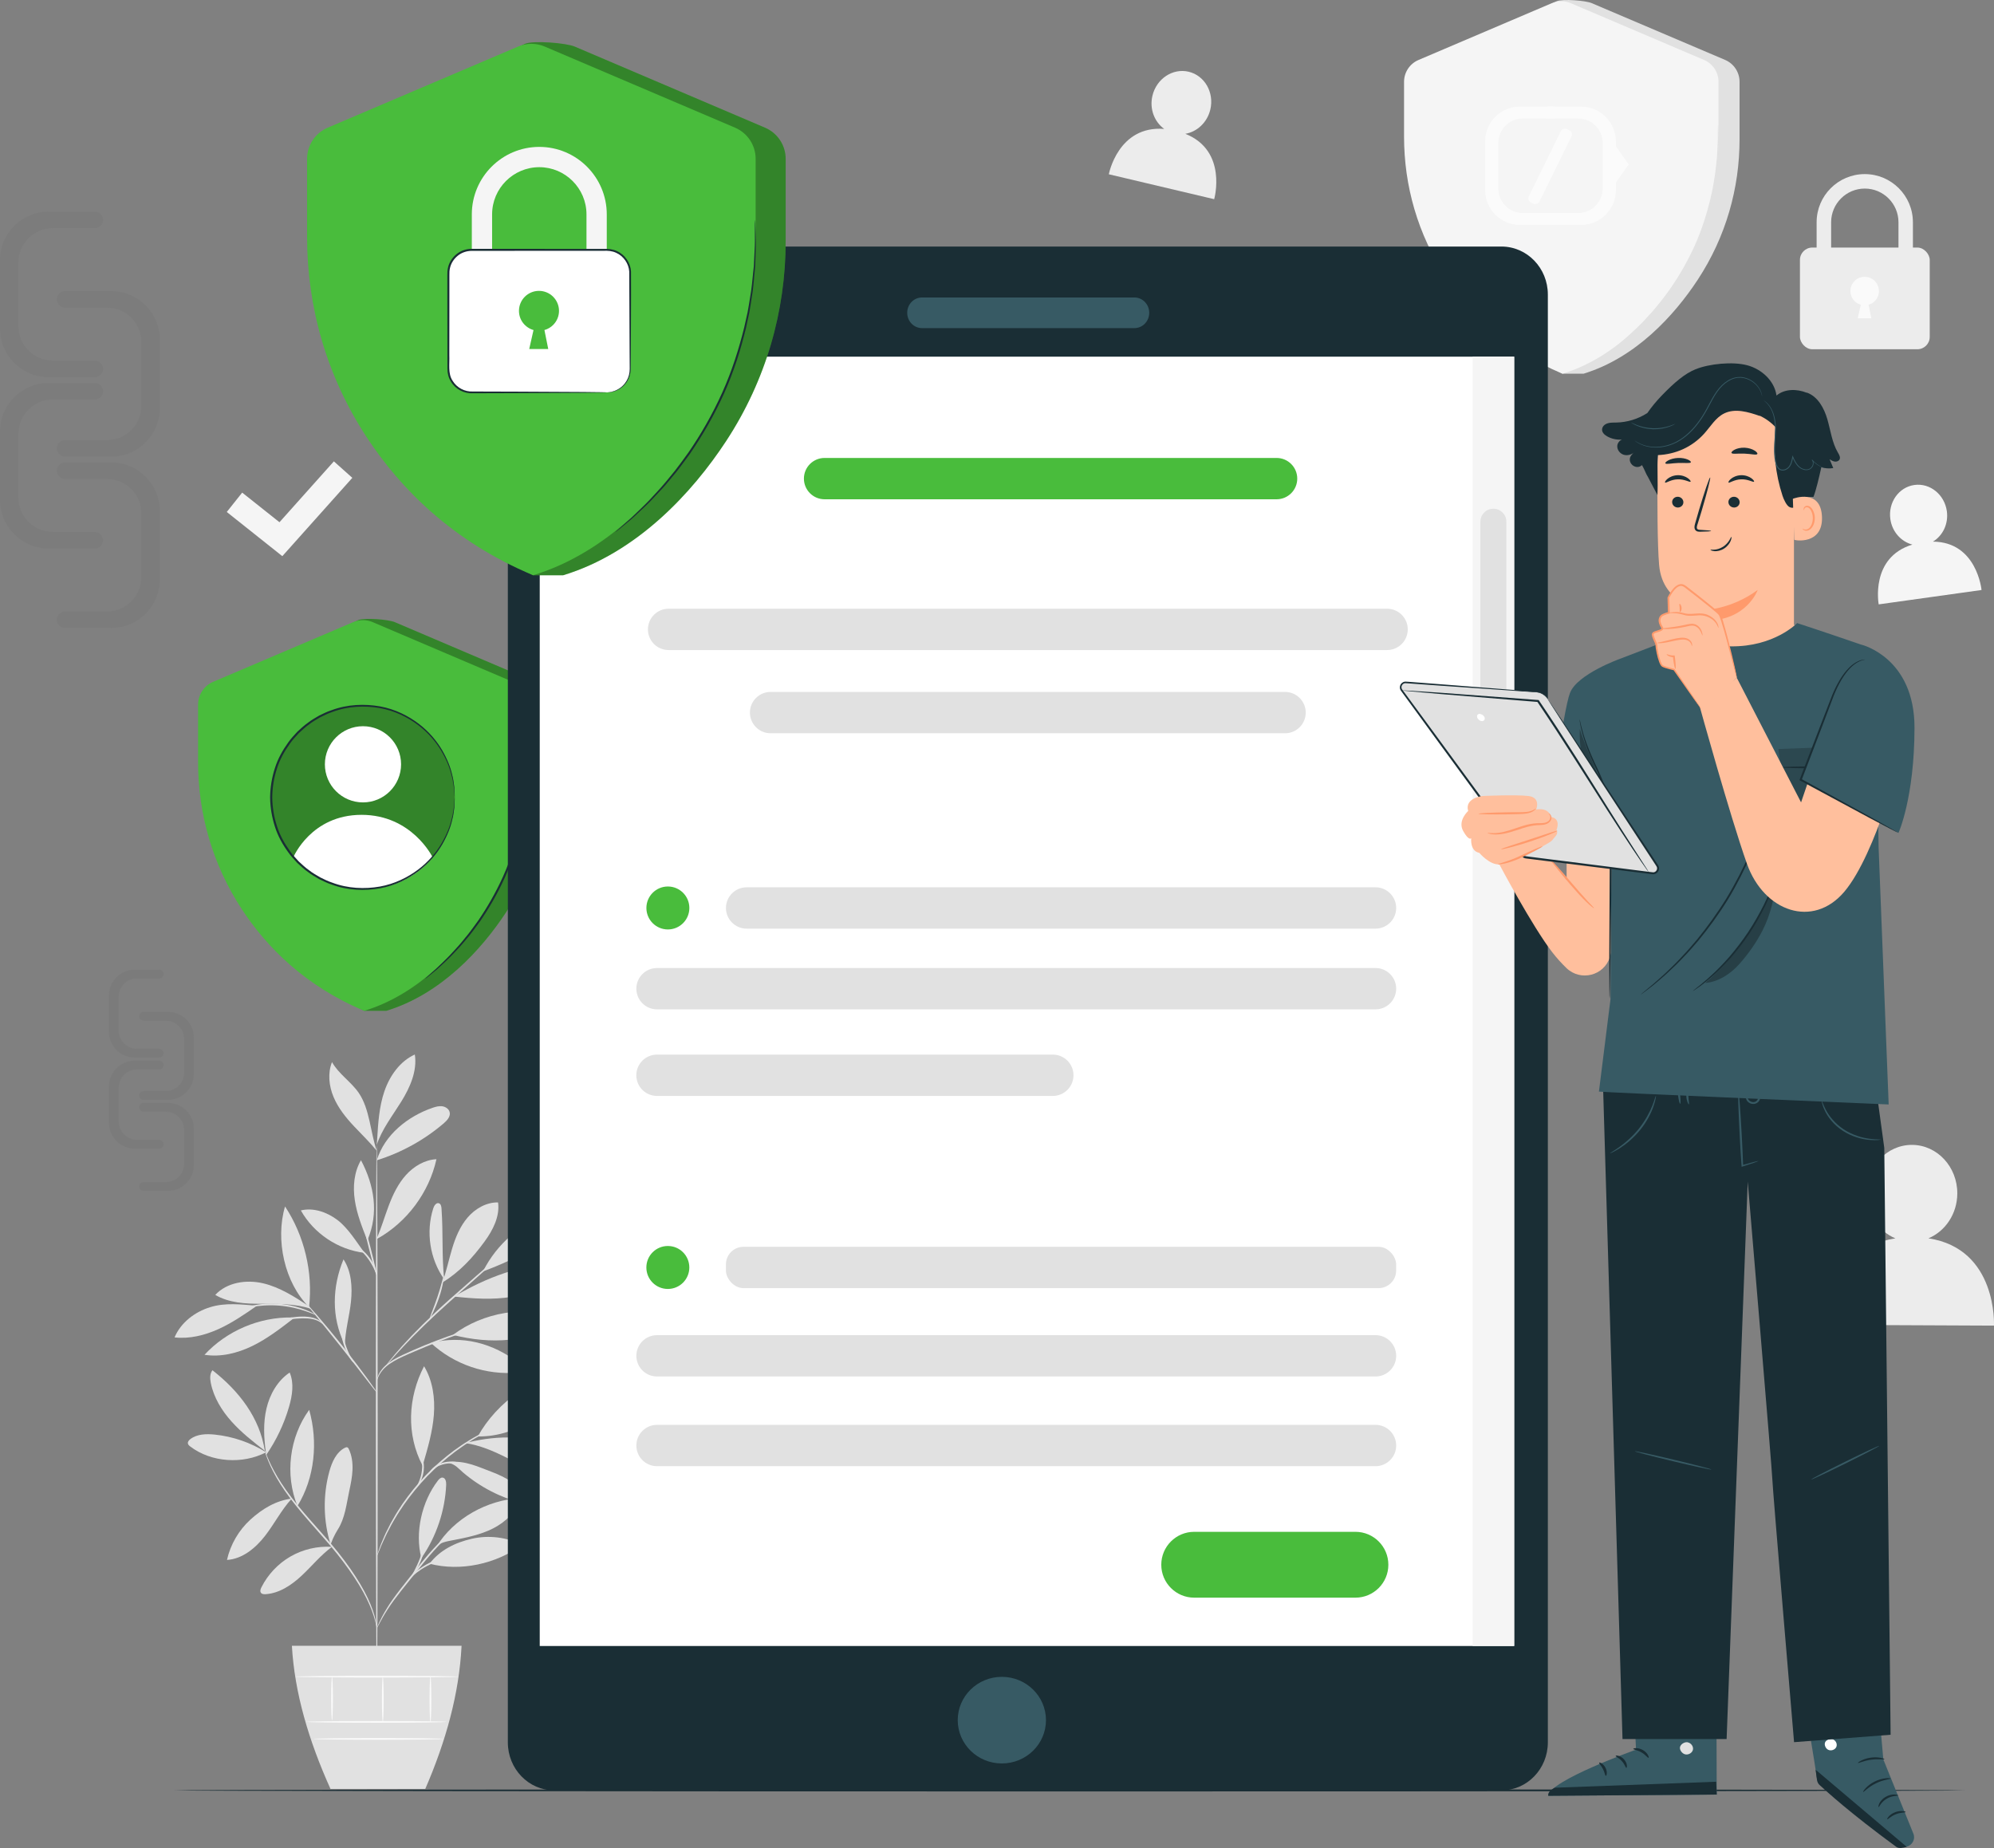<?xml version="1.0" encoding="UTF-8"?>
<svg id="Camada_2" xmlns="http://www.w3.org/2000/svg" viewBox="0 0 585.71 542.83">
  <rect x="0" y="0" width="585.71" height="542.83" fill="#808080" stroke="none"/>
  <defs>
    <style>
      .cls-1 {
        fill: #fafafa;
      }

      .cls-2 {
        opacity: .3;
      }

      .cls-3 {
        fill: #fff;
      }

      .cls-4 {
        fill: #606060;
        opacity: .8;
      }

      .cls-5 {
        fill: #375a64;
      }

      .cls-6 {
        opacity: .18;
      }

      .cls-7 {
        fill: #ffbf9d;
      }

      .cls-8 {
        fill: #1a2e35;
      }

      .cls-9 {
        opacity: .15;
      }

      .cls-10 {
        fill: #49bc3c;
      }

      .cls-11 {
        opacity: .2;
      }

      .cls-12 {
        fill: #ececec;
      }

      .cls-13 {
        fill: #ff9a6c;
      }

      .cls-14 {
        fill: #f5f5f5;
      }

      .cls-15 {
        opacity: .64;
      }

      .cls-16 {
        fill: #e1e1e1;
      }
    </style>
  </defs>
  <g id="Camada_1-2" data-name="Camada_1">
    <g class="cls-9">
      <path class="cls-4" d="M27.82,105.92h-12.33c-5.57,0-10.09-4.52-10.09-10.09v-18.72c0-5.57,4.52-10.09,10.09-10.09h12.33c1.34,0,2.43-1.09,2.43-2.43s-1.09-2.43-2.43-2.43h-13.51c-7.91,0-14.32,6.41-14.32,14.32v19.99c0,7.91,6.41,14.32,14.32,14.32h13.51c1.34,0,2.43-1.09,2.43-2.43s-1.09-2.43-2.43-2.43Z"/>
      <path class="cls-4" d="M19.12,90.38h12.33c5.57,0,10.09,4.52,10.09,10.09v18.72c0,5.57-4.52,10.09-10.09,10.09h-12.33c-1.34,0-2.43,1.09-2.43,2.43s1.09,2.43,2.43,2.43h13.51c7.91,0,14.32-6.41,14.32-14.32v-19.99c0-7.91-6.41-14.32-14.32-14.32h-13.51c-1.34,0-2.43,1.09-2.43,2.43s1.09,2.43,2.43,2.43Z"/>
      <path class="cls-4" d="M27.82,156.25h-12.33c-5.57,0-10.09-4.52-10.09-10.09v-18.72c0-5.57,4.52-10.09,10.09-10.09h12.33c1.34,0,2.43-1.09,2.43-2.43s-1.09-2.43-2.43-2.43h-13.51c-7.91,0-14.32,6.41-14.32,14.32v19.99c0,7.91,6.41,14.32,14.32,14.32h13.51c1.34,0,2.43-1.09,2.43-2.43s-1.09-2.43-2.43-2.43Z"/>
      <path class="cls-4" d="M19.12,140.71h12.33c5.57,0,10.09,4.52,10.09,10.09v18.72c0,5.57-4.52,10.09-10.09,10.09h-12.33c-1.34,0-2.43,1.09-2.43,2.43s1.09,2.43,2.43,2.43h13.51c7.91,0,14.32-6.41,14.32-14.32v-19.99c0-7.91-6.41-14.32-14.32-14.32h-13.51c-1.34,0-2.43,1.09-2.43,2.43s1.09,2.43,2.43,2.43Z"/>
    </g>
    <g class="cls-6">
      <path class="cls-4" d="M46.78,308.07h-6.55c-2.96,0-5.36-2.4-5.36-5.36v-9.95c0-2.96,2.4-5.36,5.36-5.36h6.55c.71,0,1.29-.58,1.29-1.29s-.58-1.29-1.29-1.29h-7.18c-4.2,0-7.61,3.41-7.61,7.61v10.62c0,4.2,3.41,7.61,7.61,7.61h7.18c.71,0,1.29-.58,1.29-1.29s-.58-1.29-1.29-1.29Z"/>
      <path class="cls-4" d="M42.16,299.82h6.55c2.96,0,5.36,2.4,5.36,5.36v9.95c0,2.96-2.4,5.36-5.36,5.36h-6.55c-.71,0-1.29.58-1.29,1.29s.58,1.29,1.29,1.29h7.18c4.2,0,7.61-3.41,7.61-7.61v-10.62c0-4.2-3.41-7.61-7.61-7.61h-7.18c-.71,0-1.29.58-1.29,1.29s.58,1.29,1.29,1.29Z"/>
      <path class="cls-4" d="M46.78,334.81h-6.55c-2.96,0-5.36-2.4-5.36-5.36v-9.95c0-2.96,2.4-5.36,5.36-5.36h6.55c.71,0,1.29-.58,1.29-1.29s-.58-1.29-1.29-1.29h-7.18c-4.2,0-7.61,3.41-7.61,7.61v10.62c0,4.2,3.41,7.61,7.61,7.61h7.18c.71,0,1.29-.58,1.29-1.29s-.58-1.29-1.29-1.29Z"/>
      <path class="cls-4" d="M42.16,326.56h6.55c2.96,0,5.36,2.4,5.36,5.36v9.95c0,2.96-2.4,5.36-5.36,5.36h-6.55c-.71,0-1.29.58-1.29,1.29s.58,1.29,1.29,1.29h7.18c4.2,0,7.61-3.41,7.61-7.61v-10.62c0-4.2-3.41-7.61-7.61-7.61h-7.18c-.71,0-1.29.58-1.29,1.29s.58,1.29,1.29,1.29Z"/>
    </g>
    <g>
      <path class="cls-16" d="M457.26.35l-34.42,17.26c-2.57,1.1-4.24,3.62-4.24,6.42v16.1c0,14.38,4.01,28.64,12.27,41.22,6.2,9.45,14.42,21.52,28.1,28.42h6.18c15.23-4.64,26.6-17.03,33.55-27.62,8.26-12.58,12.27-26.84,12.27-41.22v-16.91c0-2.8-1.67-5.32-4.24-6.42L467.52.91c-1.75-.74-8.51-1.3-10.26-.56Z"/>
      <path class="cls-14" d="M455.87.91l-39.21,16.71c-2.57,1.1-4.24,3.62-4.24,6.42v16.1c0,14.38,4.01,28.64,12.27,41.22,6.95,10.59,17.71,21.49,34.28,28.42,15.23-4.64,26.6-17.03,33.55-27.62,8.26-12.58,12.27-26.84,12.27-41.22v-16.91c0-2.8-1.67-5.32-4.24-6.42L461.35.91c-1.75-.74-3.72-.74-5.47,0Z"/>
      <path class="cls-16" d="M504.67,36.58s.05.25.07.74c.02.55.06,1.26.09,2.13.04.93.09,2.06.03,3.38-.07,1.32-.01,2.82-.2,4.47-.16,1.65-.27,3.47-.61,5.39-.16.96-.28,1.97-.48,2.99-.22,1.02-.44,2.06-.67,3.14-1.03,4.27-2.45,8.91-4.52,13.54-2.08,4.63-4.54,8.81-7.03,12.42-1.31,1.77-2.51,3.47-3.8,4.94-.63.74-1.21,1.49-1.83,2.15-.62.66-1.22,1.29-1.79,1.89-1.11,1.23-2.25,2.22-3.21,3.12-.95.92-1.82,1.64-2.55,2.22-.68.55-1.23.99-1.66,1.34-.38.3-.59.45-.61.43-.01-.02.17-.2.53-.53.41-.37.94-.84,1.58-1.42.7-.6,1.55-1.35,2.47-2.29.93-.93,2.04-1.93,3.13-3.17.56-.61,1.14-1.25,1.75-1.91.61-.66,1.17-1.42,1.79-2.16,1.27-1.47,2.45-3.18,3.73-4.94,2.45-3.61,4.87-7.76,6.94-12.35,2.06-4.59,3.48-9.19,4.53-13.42.24-1.06.47-2.1.69-3.11.21-1.01.34-2.01.5-2.96.36-1.91.49-3.71.68-5.35.22-1.64.19-3.14.29-4.45.1-1.31.08-2.44.08-3.37,0-.87.02-1.58.02-2.13.01-.49.03-.74.05-.75Z"/>
    </g>
    <g>
      <path class="cls-12" d="M561.91,88.44h-4.26v-23.16c0-5.45-4.44-9.89-9.89-9.89s-9.89,4.44-9.89,9.89v23.16h-4.26v-23.16c0-7.8,6.34-14.14,14.14-14.14s14.14,6.34,14.14,14.14v23.16Z"/>
      <rect class="cls-12" x="528.71" y="72.72" width="38.12" height="29.87" rx="3.62" ry="3.62"/>
      <path class="cls-1" d="M550.7,88.43c.75-.75,1.21-1.78,1.21-2.93,0-2.32-1.88-4.19-4.19-4.19s-4.19,1.88-4.19,4.19c0,1.92,1.29,3.51,3.05,4.01l-.9,3.98h3.99l-.8-3.98c.71-.2,1.34-.58,1.84-1.09"/>
    </g>
    <g>
      <g>
        <path class="cls-16" d="M78.17,426.6c-4.55-2.86-9.76-4.65-15.1-5.2-2.47-.25-5.16-.18-7.14,1.31-.42.32-.83.79-.74,1.3.07.38.39.66.7.89,6.14,4.69,15.44,5.28,22.28,1.69"/>
        <path class="cls-16" d="M77.79,426.17c-3.42-2.67-6.86-5.35-9.75-8.58-2.9-3.23-5.25-7.06-6.11-11.31-.26-1.29-.34-2.76.48-3.78,7.77,6.07,13.88,13.92,15.38,23.67"/>
        <path class="cls-16" d="M78.09,426.54c-.59-4.25-.8-8.62.18-12.8.98-4.18,3.25-8.18,6.82-10.57,1.34,3.14.77,6.76-.18,10.04-1.46,5.07-3.76,9.9-6.76,14.24"/>
        <path class="cls-16" d="M85.71,440.2c-4.63.56-8.65,3-12.11,6.13-3.45,3.13-5.91,7.34-6.93,11.89,4.54-.28,8.39-3.48,11.18-7.07,2.79-3.59,4.73-7.52,7.79-10.88"/>
        <path class="cls-16" d="M87.37,442.38c-3.73-9.18-2.38-20.24,3.45-28.25,2.64,9.37,1.67,19.96-3.45,28.25"/>
        <path class="cls-16" d="M97.44,454.37c-4.2-.26-8.47.74-12.11,2.84-3.65,2.1-6.65,5.29-8.54,9.05-.26.51-.48,1.16-.14,1.62.3.4.87.43,1.37.4,4.07-.26,7.68-2.71,10.65-5.5,2.98-2.79,5.57-6.01,8.86-8.42"/>
        <path class="cls-16" d="M97.12,453.72c-2.17-6.93-2.3-14.48-.38-21.48.76-2.77,2.03-5.68,4.58-6.97.22-.11.47-.21.7-.12.22.08.34.3.44.51.91,1.9,1.17,4.06,1.08,6.16-.09,2.1-.53,4.18-.97,6.24-.81,3.81-1.23,7.91-3.33,11.2-.5.78-.93,1.62-1.33,2.46-.4.84-.4,1.13-.76,1.79"/>
        <path class="cls-16" d="M123.77,457.69c-1.97-7.51.12-16.62,4.85-22.77.35-.45.81-.94,1.38-.89.87.08,1.1,1.24,1.06,2.12-.34,7.68-2.9,15.24-7.29,21.54"/>
        <path class="cls-16" d="M126.17,459.33c9.13,2.37,19.59.07,27.18-5.53-4.5-2.28-9.8-2.93-14.72-1.81-4.92,1.12-9.41,3.33-12.47,7.34"/>
        <path class="cls-16" d="M128.2,454.33c5.11-8.33,14.91-13.77,24.67-14.27-1.12,3.97-4.39,7.06-8.07,8.92-3.68,1.86-7.79,2.68-11.84,3.46-1.58.31-3.74.64-4.76,1.88"/>
        <path class="cls-16" d="M124.28,430.06c1.38-4.74,2.78-9.52,3.16-14.45.38-4.92-.32-10.07-2.88-14.29-4.77,9.24-5.26,20.03-.42,29.24"/>
        <path class="cls-16" d="M140.35,421.94c5.58-10.15,16.97-18.25,28.5-19.39-4.45,11.07-16.57,19.63-28.5,19.39"/>
        <path class="cls-16" d="M136.84,423.92c8.33,1.27,15.42,6.59,23.2,9.81,1.66.69,3.46,1.24,5.24,1,1.79-.23,3.55-1.43,3.95-3.19.33-1.46-.33-3.01-1.38-4.08-1.05-1.07-2.43-1.74-3.81-2.31-8.47-3.53-17.56-3.62-26.49-1.48"/>
        <path class="cls-16" d="M132.02,429.76c1.88.54,2.53,1.52,4.02,2.79,5.06,4.31,11.14,7.43,17.59,9.04.67.17,1.55.23,1.89-.37.29-.53-.08-1.17-.45-1.65-2.7-3.38-6.56-5.7-10.62-7.21-4.06-1.51-7.58-3.33-12.42-2.94"/>
        <path class="cls-16" d="M126.58,394.49c6.77,6.32,16.31,9.56,25.53,8.68.42-.04.88-.11,1.16-.42.64-.7-.13-1.78-.88-2.36-7.51-5.85-16.6-8.28-25.81-5.91"/>
        <path class="cls-16" d="M133.03,392.13c8.95-6.71,21.22-8.73,31.85-5.26-4.01,3.95-9.58,6.08-15.18,6.66-5.6.58-11.21-.04-16.67-1.41"/>
        <path class="cls-16" d="M130.47,375.93c-.74-7.49-.26-13.4-.78-20.93-.04-.6-.17-1.32-.73-1.54-.78-.3-1.44.66-1.69,1.46-2.23,6.94-1.01,14.89,3.19,20.85"/>
        <path class="cls-16" d="M129.93,376.75c5.08-3.14,8.89-7.24,12.41-12.06,2.45-3.35,4.52-7.37,3.96-11.49-3.44-.07-6.71,1.83-8.95,4.44-2.24,2.62-3.57,5.88-4.56,9.18-.99,3.3-1.69,6.68-2.85,9.92"/>
        <path class="cls-16" d="M142.12,373.37c11.14-4.12,21.54-10.25,30.54-18.01-3.65-1.47-7.82-.59-11.47.88-8.33,3.36-15.14,9.04-19.23,17.04"/>
        <path class="cls-16" d="M133.36,380.85c5.64.62,11.36,1.02,16.96.08,5.5-.92,10.69-3.1,15.83-5.26.43-.18.89-.39,1.08-.82.2-.46-.01-1.02-.39-1.35-.37-.34-.87-.5-1.35-.63-5.58-1.56-11.61-.83-17.11,1.02-5.5,1.85-10,4.05-15.02,6.96"/>
        <path class="cls-16" d="M101.17,394.75c-3.85-7.76-3.6-16.82-.27-24.82,2.34,3.56,2.62,8.1,2.2,12.34-.43,4.24-1.72,8.61-1.8,12.87"/>
        <path class="cls-16" d="M85.8,387c-9.6-.18-19.21,3.91-25.73,10.96,4.79.75,9.73-.48,14.09-2.61,4.36-2.13,8.23-5.12,12.07-8.08"/>
        <path class="cls-16" d="M75.47,383.55c-4.7-.38-9.22-.96-13.73.42-4.52,1.38-8.63,4.53-10.47,8.88,4.39.5,8.85-.61,12.88-2.43,4.03-1.82,7.69-4.35,11.33-6.87"/>
        <path class="cls-16" d="M90.77,383.7c-4.23-2.77-8.57-5.59-13.49-6.74-4.92-1.15-10.62-.3-14.05,3.41,3.98,2.34,8.82,2.61,13.43,2.61,4.62,0,10.28-.06,14.63,1.48"/>
        <path class="cls-16" d="M90.79,383.93c-7.23-7.09-9.96-19.84-7.06-29.54,5.68,8.63,8.22,19.27,7.06,29.54"/>
        <path class="cls-16" d="M110.66,363.83c1.36-3.17,2.32-6.49,3.54-9.72,1.22-3.22,2.74-6.4,5.05-8.96,2.31-2.56,5.5-4.47,8.95-4.64-2.16,9.76-8.64,18.48-17.37,23.36"/>
        <path class="cls-16" d="M107.06,368.01c-2.25-3.1-4.86-7.32-7.92-9.63-3.06-2.32-7.04-3.72-10.77-2.83,3.8,6.78,10.97,11.57,18.69,12.46"/>
        <path class="cls-16" d="M107.78,364.08c-1.48-3.76-2.97-7.55-3.56-11.54-.6-3.99-.23-8.25,1.81-11.74,3.97,7.5,5.24,15.54,1.96,23.36"/>
        <path class="cls-16" d="M110.69,340.81c2.25-7.43,9.05-12.9,16.4-15.41.93-.32,1.91-.58,2.88-.43.97.15,1.92.81,2.12,1.77.27,1.26-.78,2.4-1.76,3.24-5.72,4.89-12.45,8.6-19.63,10.84"/>
        <path class="cls-16" d="M110.78,334.73c.29-4.79.58-9.65,2.14-14.19,1.56-4.54,4.56-8.8,8.93-10.79.74,4.84-1.39,9.65-3.97,13.82-2.58,4.16-5.68,8.1-7.23,12.74"/>
        <path class="cls-16" d="M110.66,338.03c-1.86-5.42-2.05-12.3-5.29-17.01-2.27-3.3-5.9-5.55-7.85-9.04-1.3,3.26-.9,7.02.46,10.26,1.36,3.24,3.6,6.03,6,8.59,2.4,2.56,4.46,4.49,6.69,7.2"/>
        <path class="cls-16" d="M110.69,497.53c-.14,0-.27-36.13-.28-80.69-.01-44.57.1-80.7.24-80.7s.27,36.12.28,80.7c.01,44.56-.1,80.69-.24,80.69Z"/>
        <path class="cls-16" d="M142.27,389.3s-.47.21-1.36.51c-.98.33-2.23.75-3.74,1.26-3.15,1.07-7.48,2.63-12.18,4.55-4.65,2-9.04,3.62-11.54,5.78-1.25,1.07-1.97,2.23-2.32,3.07-.36.85-.42,1.37-.47,1.36-.02,0-.01-.13.02-.38.04-.24.1-.61.27-1.05.3-.89,1-2.13,2.26-3.27,1.26-1.15,3-2.17,5.01-3.11,2-.93,4.22-1.91,6.58-2.88,4.71-1.93,9.08-3.44,12.27-4.42,1.59-.5,2.89-.86,3.79-1.1.9-.24,1.41-.35,1.42-.32Z"/>
        <path class="cls-16" d="M152.62,363.88s-.12.15-.38.41c-.31.29-.69.65-1.16,1.09-1.08.98-2.54,2.31-4.33,3.93-3.74,3.33-8.81,7.84-14.41,12.83-5.62,5.01-10.48,9.79-13.85,13.39-1.69,1.8-3.01,3.29-3.92,4.33-.42.48-.77.88-1.05,1.2-.24.27-.38.41-.39.4-.01-.01.09-.17.31-.46.22-.29.54-.72.97-1.26.86-1.08,2.15-2.61,3.8-4.45,3.31-3.67,8.14-8.51,13.77-13.53,5.64-4.99,10.78-9.48,14.51-12.71,1.83-1.57,3.33-2.86,4.44-3.81.49-.41.9-.75,1.22-1.02.28-.23.44-.34.45-.33Z"/>
        <path class="cls-16" d="M126.27,387.22c-.15-.07,1.03-2.78,2.2-6.21,1.18-3.43,1.74-6.32,1.89-6.3.14.01-.2,2.99-1.39,6.47-.59,1.73-1.24,3.26-1.75,4.34-.51,1.08-.88,1.73-.94,1.7Z"/>
        <path class="cls-16" d="M110.73,409.09s-.34-.34-.87-1.01c-.59-.75-1.33-1.71-2.22-2.85-1.86-2.41-4.44-5.74-7.33-9.38-2.89-3.64-5.55-6.91-7.47-9.27-.91-1.12-1.67-2.06-2.27-2.81-.53-.67-.81-1.05-.78-1.07.03-.02.36.31.94.94.58.63,1.4,1.55,2.4,2.7,2,2.3,4.7,5.54,7.6,9.18,2.89,3.65,5.43,7.01,7.22,9.48.9,1.23,1.61,2.24,2.09,2.95.48.71.73,1.11.7,1.13Z"/>
        <path class="cls-16" d="M103.8,400.2c-.09.09-1.93-2.1-2.9-5.43-.71-2.35-.75-4.49-.66-5.47l.23.02c-.1.42-.18.64-.22.63-.04,0-.04-.24,0-.67l.23.02c.08.97.23,3.05.93,5.33.93,3.23,2.54,5.49,2.4,5.58Z"/>
        <path class="cls-16" d="M94.87,388.96c-.07.07-.66-.68-2.02-1.18-1.35-.52-3.39-.64-5.62-.45-2.24.16-4.23.56-5.66.91-1.43.35-2.3.63-2.33.56-.02-.06.81-.46,2.23-.91,1.42-.45,3.44-.91,5.72-1.08,2.26-.2,4.4-.02,5.8.63,1.42.63,1.93,1.51,1.89,1.52Z"/>
        <path class="cls-16" d="M92.75,386.23c-.04.08-1.18-.47-3.1-1.13-1.92-.66-4.65-1.35-7.74-1.59-3.09-.23-5.9.04-7.89.4-2,.36-3.21.73-3.24.65-.01-.03.28-.16.82-.35.54-.2,1.34-.43,2.34-.66,2-.46,4.86-.79,8.01-.56,3.14.24,5.92,1.01,7.83,1.77.96.38,1.71.73,2.22,1.01.51.27.78.44.76.47Z"/>
        <path class="cls-16" d="M110.66,374.71c-.14.04-1.15-3.48-2.26-7.86-1.11-4.38-1.9-7.95-1.76-7.99.14-.04,1.15,3.48,2.26,7.86,1.11,4.38,1.9,7.95,1.76,7.99Z"/>
        <path class="cls-16" d="M110.8,374.71c-.16.05-.81-2.3-2.51-4.71-1.66-2.46-3.77-3.69-3.69-3.81.03-.05.61.16,1.42.73.82.57,1.82,1.53,2.69,2.77,1.77,2.5,2.21,5,2.08,5.01Z"/>
        <path class="cls-16" d="M110.69,478.27c-.06,0-.16-.87-.57-2.4-.4-1.53-1.16-3.71-2.41-6.26-2.5-5.1-7.04-11.57-12.81-18.05-2.86-3.27-5.63-6.35-7.99-9.3-2.36-2.95-4.3-5.76-5.71-8.24-1.42-2.48-2.34-4.61-2.88-6.11-.27-.75-.46-1.34-.57-1.75-.11-.4-.17-.62-.15-.62.05-.01.31.83.9,2.3.59,1.47,1.56,3.56,3.01,6,1.45,2.44,3.4,5.21,5.77,8.12,2.36,2.92,5.14,5.99,8.01,9.26,5.79,6.5,10.32,13.05,12.75,18.23,1.22,2.59,1.93,4.81,2.28,6.37.17.78.28,1.39.32,1.81.05.42.07.64.05.64Z"/>
        <path class="cls-16" d="M139.23,446.04s-.53.31-1.5.84c-.96.54-2.32,1.37-3.88,2.56-1.56,1.19-3.3,2.76-5.09,4.65-1.79,1.89-3.63,4.08-5.51,6.43-3.76,4.72-7.27,8.89-9.38,12.22-1.07,1.65-1.85,3.04-2.35,4.02-.51.97-.79,1.52-.82,1.51-.02,0,.03-.15.14-.42.11-.27.26-.67.5-1.17.46-1.01,1.19-2.44,2.22-4.13,2.04-3.41,5.53-7.64,9.28-12.35,1.88-2.35,3.75-4.55,5.57-6.44,1.82-1.88,3.61-3.44,5.22-4.61,1.61-1.17,3.01-1.96,4.01-2.45.5-.25.9-.4,1.17-.52.27-.11.42-.16.42-.14Z"/>
        <path class="cls-16" d="M139.78,456.49c0,.08-1.21.22-3.16.46-1.95.25-4.66.58-7.5,1.48-2.83.92-5.18,2.32-6.71,3.52-1.55,1.2-2.28,2.18-2.35,2.13-.03-.02.13-.29.47-.73.34-.44.89-1.03,1.65-1.69,1.51-1.3,3.88-2.79,6.78-3.73,2.91-.92,5.66-1.19,7.62-1.35,1.97-.14,3.19-.16,3.2-.09Z"/>
        <path class="cls-16" d="M120.99,462.93c-.16-.09,1.26-2.27,2.36-5.2,1.04-2.95,1.28-5.54,1.47-5.51.07,0,.06.66-.05,1.7-.12,1.04-.37,2.48-.92,3.99-.55,1.52-1.28,2.78-1.83,3.66-.56.88-.96,1.39-1.02,1.35Z"/>
        <path class="cls-16" d="M148.47,417.97s-.17.11-.51.27c-.39.18-.88.4-1.49.68-.65.28-1.44.63-2.33,1.1-.89.46-1.93.94-3.02,1.59-.55.31-1.13.64-1.72.98-.6.34-1.19.75-1.82,1.15-1.27.77-2.54,1.72-3.9,2.69-2.66,2.02-5.46,4.41-8.15,7.17-2.67,2.79-4.96,5.66-6.89,8.39-.92,1.39-1.83,2.7-2.56,3.99-.37.64-.76,1.25-1.08,1.86-.32.61-.63,1.2-.92,1.76-.61,1.11-1.05,2.16-1.48,3.07-.44.91-.77,1.71-1.02,2.37-.25.61-.46,1.11-.62,1.51-.15.34-.23.52-.25.51-.02,0,.04-.19.15-.55.14-.41.32-.92.53-1.55.23-.67.53-1.49.94-2.41.41-.92.82-2,1.42-3.12.29-.57.59-1.16.9-1.78.32-.62.7-1.23,1.06-1.88.72-1.32,1.61-2.64,2.53-4.05,1.92-2.76,4.22-5.67,6.91-8.48,2.71-2.78,5.54-5.18,8.24-7.19,1.38-.97,2.67-1.91,3.96-2.67.64-.39,1.24-.79,1.85-1.13.61-.33,1.19-.65,1.75-.96,1.1-.63,2.16-1.09,3.07-1.53.91-.45,1.71-.77,2.38-1.03.62-.24,1.12-.43,1.53-.59.35-.13.54-.19.54-.17Z"/>
        <path class="cls-16" d="M125.89,433.1s.21-.88,1.24-1.85c1.01-.96,2.86-1.85,5-1.92,2.14-.06,4,.54,5.26,1.03,1.27.5,2.02.91,1.99.97-.03.07-.82-.21-2.11-.62-1.28-.39-3.1-.91-5.13-.86-2.02.06-3.77.84-4.78,1.68-1.03.83-1.4,1.62-1.48,1.57Z"/>
        <path class="cls-16" d="M122.51,436.58c-.14-.08,1.13-1.95,1.42-4.62.33-2.67-.48-4.78-.32-4.82.06-.02.34.47.59,1.35.25.87.41,2.15.25,3.54-.16,1.39-.62,2.59-1.06,3.39-.44.8-.83,1.21-.88,1.17Z"/>
      </g>
      <path class="cls-16" d="M85.74,483.44c.78,13.81,4.94,27.85,11.34,42.05h27.83c6.1-14.06,9.98-28.08,10.67-42.05h-49.84Z"/>
      <path class="cls-1" d="M131.07,505.79c0,.14-9.16.26-20.46.26s-20.47-.12-20.47-.26,9.16-.26,20.47-.26,20.46.12,20.46.26Z"/>
      <path class="cls-1" d="M130.44,510.79c0,.14-8.59.26-19.18.26s-19.19-.12-19.19-.26,8.59-.26,19.19-.26,19.18.12,19.18.26Z"/>
      <path class="cls-1" d="M97.53,492.51c.14,0,.26,2.87.26,6.41s-.12,6.41-.26,6.41-.26-2.87-.26-6.41.12-6.41.26-6.41Z"/>
      <path class="cls-1" d="M112.44,492.51c.14,0,.26,2.97.26,6.64s-.12,6.64-.26,6.64-.26-2.97-.26-6.64.12-6.64.26-6.64Z"/>
      <path class="cls-1" d="M126.44,492.4c.14,0,.26,3.03.26,6.77s-.12,6.77-.26,6.77-.26-3.03-.26-6.77.12-6.77.26-6.77Z"/>
      <path class="cls-1" d="M134.69,492.51c0,.14-10.75.26-24,.26s-24-.12-24-.26,10.75-.26,24-.26,24,.12,24,.26Z"/>
    </g>
    <path class="cls-12" d="M566.45,363.75c4.94-2.07,8.45-7.16,8.48-13.16.03-7.86-5.92-14.26-13.29-14.29-7.37-.03-13.37,6.31-13.4,14.17-.02,6.06,3.51,11.21,8.5,13.29-20.53,3.09-19.6,25.41-19.6,25.41l48.56.22s1.11-22.56-19.25-25.64Z"/>
    <path class="cls-12" d="M348.16,39.31c3.46-.59,6.45-3.32,7.36-7.15,1.18-5.01-1.67-9.97-6.36-11.09-4.7-1.11-9.46,2.05-10.65,7.06-.91,3.86.58,7.67,3.46,9.74-13.56-1.06-16.27,13.32-16.27,13.32l30.95,7.32s4.04-14.23-8.49-19.21Z"/>
    <path class="cls-14" d="M567.77,159.1c2.88-1.73,4.61-5.21,4.09-8.95-.69-4.89-4.96-8.33-9.54-7.69-4.58.64-7.74,5.12-7.06,10.01.53,3.77,3.19,6.65,6.48,7.5-12.49,3.77-9.9,17.56-9.9,17.56l30.21-4.22s-1.34-14.13-14.27-14.21Z"/>
    <polygon class="cls-14" points="82.93 163.37 66.61 150.39 71.14 144.7 82.09 153.4 98.07 135.52 103.49 140.36 82.93 163.37"/>
    <path class="cls-8" d="M577.35,525.91c0,.17-117.84.31-263.16.31s-263.19-.14-263.19-.31,117.81-.31,263.19-.31,263.16.14,263.16.31Z"/>
    <g>
      <path class="cls-10" d="M105.2,182.17l-36.09,18.1c-2.7,1.15-4.45,3.8-4.45,6.73v16.88c0,15.08,4.21,30.03,12.87,43.23,6.5,9.91,15.12,22.57,29.47,29.81h6.48c15.97-4.87,27.89-17.85,35.18-28.96,8.66-13.2,12.87-28.14,12.87-43.23v-17.73c0-2.93-1.75-5.58-4.45-6.73l-41.12-17.52c-1.83-.78-8.93-1.37-10.76-.59Z"/>
      <path class="cls-2" d="M105.2,182.17l-36.09,18.1c-2.7,1.15-4.45,3.8-4.45,6.73v16.88c0,15.08,4.21,30.03,12.87,43.23,6.5,9.91,15.12,22.57,29.47,29.81h6.48c15.97-4.87,27.89-17.85,35.18-28.96,8.66-13.2,12.87-28.14,12.87-43.23v-17.73c0-2.93-1.75-5.58-4.45-6.73l-41.12-17.52c-1.83-.78-8.93-1.37-10.76-.59Z"/>
      <path class="cls-10" d="M103.75,182.75l-41.12,17.52c-2.7,1.15-4.45,3.8-4.45,6.73v16.88c0,15.08,4.21,30.03,12.87,43.23,7.29,11.1,18.57,22.54,35.95,29.81,15.97-4.87,27.89-17.85,35.18-28.96,8.66-13.2,12.87-28.14,12.87-43.23v-17.73c0-2.93-1.75-5.58-4.45-6.73l-41.12-17.52c-1.83-.78-3.9-.78-5.74,0Z"/>
      <g>
        <circle class="cls-2" cx="106.62" cy="234.21" r="26.95" transform="translate(-77.47 54.4) rotate(-21.2)"/>
        <circle class="cls-3" cx="106.62" cy="224.51" r="11.19"/>
        <path class="cls-3" d="M86.18,251.78s5.21-12.43,20.02-12.43,20.85,12.43,20.85,12.43c0,0-6.61,9.76-21.23,9.39-13.23-.34-19.64-9.39-19.64-9.39Z"/>
      </g>
      <path class="cls-8" d="M133.57,234.21s-.03-.15-.05-.44c-.02-.32-.06-.74-.1-1.28-.02-.28-.04-.6-.06-.94-.04-.34-.11-.72-.18-1.12-.13-.81-.26-1.75-.57-2.77-.48-2.08-1.46-4.53-3-7.12-1.55-2.59-3.78-5.29-6.82-7.58-3.03-2.27-6.84-4.2-11.25-4.97-4.37-.75-9.31-.61-14.01,1.18-1.2.38-2.32.98-3.48,1.53-1.1.66-2.25,1.27-3.27,2.1-1.08.74-2.03,1.68-3.02,2.57-.9.99-1.84,1.96-2.61,3.09-1.59,2.2-2.97,4.65-3.81,7.34-.87,2.67-1.34,5.52-1.37,8.41.04,2.89.5,5.73,1.37,8.41.84,2.69,2.22,5.14,3.81,7.34.77,1.13,1.71,2.1,2.61,3.09.99.9,1.94,1.83,3.02,2.57,1.02.83,2.17,1.44,3.27,2.1,1.16.56,2.28,1.15,3.48,1.53,4.7,1.79,9.64,1.93,14.01,1.18,4.4-.78,8.22-2.71,11.25-4.97,3.04-2.29,5.27-4.99,6.82-7.58,1.54-2.6,2.52-5.05,3-7.12.31-1.02.44-1.96.57-2.77.06-.41.14-.78.18-1.12.02-.34.04-.66.06-.94.04-.54.07-.96.09-1.28.02-.29.04-.44.05-.44s.01.15,0,.44c0,.32-.02.74-.03,1.28-.01.29-.02.6-.03.95-.03.35-.1.72-.15,1.13-.11.82-.22,1.77-.52,2.81-.45,2.1-1.41,4.59-2.93,7.24-1.54,2.64-3.78,5.4-6.85,7.75-3.06,2.33-6.93,4.31-11.42,5.13-4.45.79-9.49.67-14.3-1.14-1.22-.39-2.37-.99-3.56-1.55-1.12-.67-2.3-1.3-3.35-2.14-1.11-.76-2.08-1.71-3.09-2.62-.92-1.01-1.88-2.01-2.68-3.16-1.63-2.25-3.04-4.75-3.9-7.51-.89-2.74-1.37-5.65-1.41-8.6.04-2.96.52-5.86,1.41-8.6.86-2.75,2.28-5.26,3.9-7.51.79-1.15,1.76-2.14,2.67-3.15,1.02-.92,1.99-1.86,3.09-2.62,1.04-.84,2.22-1.47,3.34-2.14,1.18-.57,2.33-1.16,3.56-1.55,4.81-1.81,9.84-1.93,14.3-1.15,4.48.81,8.36,2.8,11.42,5.13,3.07,2.35,5.31,5.11,6.85,7.74,1.53,2.65,2.49,5.14,2.94,7.24.3,1.04.41,1.99.52,2.81.05.41.12.79.15,1.13.01.35.02.66.03.95.01.54.03.96.03,1.28,0,.29,0,.44,0,.44Z"/>
      <path class="cls-8" d="M154.92,220.16s.05.27.08.78c.02.57.06,1.32.1,2.24.04.97.09,2.16.03,3.54-.02.69-.04,1.43-.06,2.21,0,.78-.06,1.61-.15,2.48-.17,1.73-.28,3.64-.64,5.66-.16,1.01-.29,2.06-.5,3.13-.23,1.07-.47,2.16-.71,3.29-1.08,4.47-2.57,9.34-4.74,14.19-2.18,4.85-4.76,9.23-7.37,13.03-1.37,1.85-2.63,3.64-3.99,5.18-.67.78-1.27,1.56-1.92,2.25-.65.69-1.28,1.35-1.88,1.99-1.17,1.29-2.36,2.32-3.36,3.28-.99.96-1.91,1.72-2.67,2.33-.72.58-1.29,1.04-1.74,1.41-.4.32-.62.47-.63.46-.01-.02.18-.21.55-.55.43-.38.98-.88,1.66-1.49.73-.63,1.62-1.42,2.59-2.4.97-.97,2.14-2.02,3.28-3.33.59-.64,1.2-1.31,1.84-2,.64-.7,1.23-1.48,1.88-2.26,1.33-1.54,2.57-3.33,3.92-5.18,2.57-3.78,5.11-8.14,7.28-12.95,2.16-4.82,3.65-9.64,4.75-14.07.25-1.12.49-2.2.73-3.26.22-1.06.35-2.11.53-3.11.38-2,.52-3.89.71-5.62.11-.86.17-1.68.19-2.46.04-.78.08-1.51.11-2.2.1-1.37.08-2.56.08-3.53,0-.92.01-1.66.02-2.23.01-.51.03-.78.05-.78Z"/>
    </g>
    <g>
      <g>
        <g>
          <g>
            <path class="cls-8" d="M441.03,525.91H162.8c-7.53,0-13.63-6.31-13.63-14.1V86.52c0-7.79,6.1-14.1,13.63-14.1h278.23c7.53,0,13.63,6.31,13.63,14.1v425.29c0,7.79-6.1,14.1-13.64,14.1Z"/>
            <path class="cls-5" d="M307.24,505.28c0,7.03-5.8,12.72-12.96,12.72s-12.96-5.7-12.96-12.72,5.8-12.72,12.96-12.72,12.96,5.7,12.96,12.72Z"/>
          </g>
          <path class="cls-5" d="M333.22,96.38h-62.39c-2.4,0-4.35-2.01-4.35-4.5h0c0-2.49,1.95-4.5,4.35-4.5h62.39c2.4,0,4.35,2.02,4.35,4.5h0c0,2.49-1.95,4.5-4.35,4.5Z"/>
        </g>
        <rect class="cls-3" x="158.54" y="104.77" width="286.23" height="378.73"/>
        <rect class="cls-14" x="432.56" y="104.77" width="12.21" height="378.73"/>
        <path class="cls-16" d="M438.66,240.83h0c-2.1,0-3.81-1.7-3.81-3.81v-83.78c0-2.1,1.7-3.81,3.81-3.81h0c2.1,0,3.81,1.7,3.81,3.81v83.78c0,2.1-1.7,3.81-3.81,3.81Z"/>
      </g>
      <path class="cls-16" d="M407.44,190.95h-211.05c-3.35,0-6.07-2.72-6.07-6.07h0c0-3.35,2.72-6.07,6.07-6.07h211.05c3.35,0,6.07,2.72,6.07,6.07h0c0,3.35-2.72,6.07-6.07,6.07Z"/>
      <path class="cls-10" d="M374.98,146.66h-132.77c-3.35,0-6.07-2.72-6.07-6.07h0c0-3.35,2.72-6.07,6.07-6.07h132.77c3.35,0,6.07,2.72,6.07,6.07h0c0,3.35-2.72,6.07-6.07,6.07Z"/>
      <path class="cls-16" d="M377.47,215.39h-151.12c-3.35,0-6.07-2.72-6.07-6.07h0c0-3.35,2.72-6.07,6.07-6.07h151.12c3.35,0,6.07,2.72,6.07,6.07h0c0,3.35-2.72,6.07-6.07,6.07Z"/>
      <path class="cls-16" d="M309.25,321.92h-116.27c-3.35,0-6.07-2.72-6.07-6.07h0c0-3.35,2.72-6.07,6.07-6.07h116.27c3.35,0,6.07,2.72,6.07,6.07h0c0,3.35-2.72,6.07-6.07,6.07Z"/>
      <path class="cls-16" d="M404.04,296.49h-211.05c-3.35,0-6.07-2.72-6.07-6.07h0c0-3.35,2.72-6.07,6.07-6.07h211.05c3.35,0,6.07,2.72,6.07,6.07h0c0,3.35-2.72,6.07-6.07,6.07Z"/>
      <rect class="cls-16" x="213.23" y="366.24" width="196.87" height="12.14" rx="5.16" ry="5.16"/>
      <path class="cls-16" d="M404.04,404.33h-211.05c-3.35,0-6.07-2.72-6.07-6.07h0c0-3.35,2.72-6.07,6.07-6.07h211.05c3.35,0,6.07,2.72,6.07,6.07h0c0,3.35-2.72,6.07-6.07,6.07Z"/>
      <path class="cls-16" d="M404.04,430.68h-211.05c-3.35,0-6.07-2.72-6.07-6.07h0c0-3.35,2.72-6.07,6.07-6.07h211.05c3.35,0,6.07,2.72,6.07,6.07h0c0,3.35-2.72,6.07-6.07,6.07Z"/>
      <path class="cls-10" d="M202.48,372.31c0,3.48-2.82,6.31-6.31,6.31s-6.31-2.82-6.31-6.31,2.82-6.31,6.31-6.31,6.31,2.82,6.31,6.31Z"/>
      <path class="cls-16" d="M404.04,272.78h-184.73c-3.35,0-6.07-2.72-6.07-6.07h0c0-3.35,2.72-6.07,6.07-6.07h184.73c3.35,0,6.07,2.72,6.07,6.07h0c0,3.35-2.72,6.07-6.07,6.07Z"/>
      <circle class="cls-10" cx="196.18" cy="266.71" r="6.31"/>
      <path class="cls-10" d="M398.14,469.3h-47.36c-5.34,0-9.67-4.33-9.67-9.67h0c0-5.34,4.33-9.67,9.67-9.67h47.36c5.34,0,9.67,4.33,9.67,9.67h0c0,5.34-4.33,9.67-9.67,9.67Z"/>
    </g>
    <g>
      <g>
        <path class="cls-10" d="M154.15,12.89l-49.09,24.63c-3.67,1.56-6.05,5.17-6.05,9.16v22.96c0,20.52,5.73,40.85,17.51,58.8,8.84,13.47,20.57,30.7,40.09,40.54h8.81c21.72-6.62,37.94-24.29,47.85-39.39,11.78-17.95,17.51-38.28,17.51-58.8v-24.12c0-3.99-2.38-7.59-6.05-9.16l-55.92-23.83c-2.49-1.06-12.14-1.86-14.63-.8Z"/>
        <path class="cls-2" d="M154.15,12.89l-49.09,24.63c-3.67,1.56-6.05,5.17-6.05,9.16v22.96c0,20.52,5.73,40.85,17.51,58.8,8.84,13.47,20.57,30.7,40.09,40.54h8.81c21.72-6.62,37.94-24.29,47.85-39.39,11.78-17.95,17.51-38.28,17.51-58.8v-24.12c0-3.99-2.38-7.59-6.05-9.16l-55.92-23.83c-2.49-1.06-12.14-1.86-14.63-.8Z"/>
        <path class="cls-10" d="M152.17,13.68l-55.92,23.83c-3.67,1.56-6.05,5.17-6.05,9.16v22.96c0,20.52,5.73,40.85,17.51,58.8,9.91,15.1,25.26,30.66,48.89,40.54,21.72-6.62,37.94-24.29,47.85-39.39,11.78-17.95,17.51-38.28,17.51-58.8v-24.12c0-3.99-2.38-7.59-6.05-9.16l-55.92-23.83c-2.49-1.06-5.31-1.06-7.8,0Z"/>
        <path class="cls-8" d="M221.77,64.57s.02.09.04.27c.01.21.03.47.04.79.03.75.06,1.76.11,3.04.04,1.32.11,2.94.02,4.82-.03.94-.06,1.95-.1,3.01-.02.53-.04,1.08-.05,1.64-.05.56-.1,1.14-.16,1.72-.23,2.35-.39,4.94-.88,7.69-.22,1.37-.4,2.8-.69,4.26-.31,1.45-.63,2.94-.96,4.47-1.47,6.08-3.49,12.68-6.45,19.28-2.97,6.59-6.47,12.55-10.01,17.71-1.86,2.52-3.57,4.95-5.41,7.04-.9,1.06-1.72,2.12-2.61,3.07-.88.94-1.73,1.84-2.54,2.71-1.58,1.76-3.2,3.17-4.56,4.47-.69.64-1.31,1.25-1.92,1.78-.62.51-1.18.98-1.69,1.41-.99.81-1.78,1.45-2.35,1.93-.25.2-.45.36-.62.49-.14.11-.22.16-.22.15,0,0,.06-.08.19-.2.16-.15.35-.32.58-.54.56-.49,1.32-1.17,2.28-2.01.5-.44,1.05-.92,1.65-1.44.6-.54,1.2-1.16,1.88-1.81,1.33-1.32,2.92-2.74,4.48-4.52.8-.87,1.63-1.78,2.5-2.72.87-.95,1.68-2.02,2.57-3.08,1.81-2.1,3.5-4.53,5.34-7.04,3.5-5.15,6.96-11.08,9.91-17.63,2.94-6.56,4.97-13.12,6.46-19.16.34-1.52.67-3,.99-4.44.29-1.44.48-2.87.71-4.23.51-2.73.7-5.3.95-7.64.06-.59.12-1.16.18-1.72.03-.56.05-1.1.08-1.64.05-1.06.1-2.06.14-3,.13-1.87.1-3.48.09-4.8,0-1.28,0-2.29,0-3.04,0-.32.01-.58.02-.79,0-.18.02-.27.03-.27Z"/>
      </g>
      <g>
        <path class="cls-14" d="M178.23,95.43h-5.96v-32.46c0-7.64-6.22-13.86-13.86-13.86s-13.86,6.22-13.86,13.86v32.46h-5.96v-32.46c0-10.93,8.89-19.82,19.82-19.82s19.82,8.89,19.82,19.82v32.46Z"/>
        <g>
          <rect class="cls-3" x="131.7" y="73.4" width="53.42" height="41.87" rx="6.84" ry="6.84"/>
          <path class="cls-8" d="M178.28,115.27s.64,0,1.78-.31c1.11-.31,2.82-1.13,3.97-3.07.58-.95.95-2.17.94-3.52,0-1.38-.02-2.87-.03-4.48-.01-3.22-.03-6.88-.05-10.92-.02-4.04-.04-8.47-.06-13.21-.14-2.28-1.63-4.55-3.88-5.52-1.13-.52-2.34-.62-3.66-.57-1.3,0-2.62,0-3.96,0-10.7,0-22.46.02-34.8.02-1.47.01-2.94.5-4.07,1.43-1.13.91-1.97,2.19-2.28,3.59-.17.71-.2,1.4-.18,2.16,0,.75,0,1.49,0,2.23,0,1.48,0,2.95,0,4.4,0,5.82-.01,11.44-.02,16.79.11,2.65-.44,5.4.93,7.5,1.24,2.12,3.64,3.33,5.95,3.21,4.75.01,9.19.03,13.23.04,8.07.04,14.6.07,19.16.1,2.24.02,3.98.04,5.21.06.57.01,1.02.02,1.35.03.31.01.46.02.46.03s-.16.02-.46.03c-.34,0-.78.02-1.35.03-1.23.01-2.97.03-5.21.06-4.56.02-11.1.06-19.16.1-4.05.01-8.48.02-13.23.04-2.44.14-5.07-1.15-6.42-3.44-.7-1.12-1.03-2.48-1.02-3.82,0-1.3,0-2.62,0-3.96,0-5.35-.01-10.97-.02-16.79,0-1.46,0-2.92,0-4.4,0-.74,0-1.48,0-2.23-.01-.73.01-1.54.2-2.3.34-1.54,1.26-2.93,2.49-3.93,1.24-1.01,2.84-1.55,4.45-1.56,12.34,0,24.1.02,34.8.02,1.34,0,2.66,0,3.96,0,1.27-.05,2.7.06,3.88.63,2.44,1.06,4.03,3.51,4.17,5.98.04,4.79,0,9.2-.01,13.25-.02,4.04-.03,7.7-.05,10.92,0,1.6-.02,3.1-.03,4.48-.02,1.41-.42,2.67-1.03,3.64-1.23,1.99-3,2.78-4.14,3.06-1.17.28-1.81.19-1.81.19Z"/>
        </g>
        <path class="cls-10" d="M162.51,95.42c1.04-1.05,1.69-2.5,1.69-4.1,0-3.24-2.63-5.88-5.88-5.88s-5.88,2.63-5.88,5.88c0,2.69,1.81,4.92,4.27,5.63l-1.26,5.58h5.59l-1.12-5.58c.99-.28,1.88-.81,2.58-1.52"/>
      </g>
    </g>
    <g>
      <g>
        <g>
          <g>
            <path class="cls-7" d="M526.95,137.4v47.68c.1,8.25,1.31,21.19-11.73,20.75h0c-11.29-1.23-14.29-11.92-14.37-19.61-.04-3.65-.08-6.69-.11-7.07,0,0-12.36-1.01-13.4-13.22-.5-5.9-.55-18.14-.47-29.2.09-11.89,9.31-21.71,21.17-22.58l1.18-.09c12.77-.19,17.91,10.56,17.75,23.33Z"/>
            <path class="cls-13" d="M500.73,179.16s7.73-.11,15.57-5.87c0,0-3.23,9.21-15.5,9l-.06-3.13Z"/>
          </g>
          <g>
            <g>
              <path class="cls-8" d="M507.73,141.74c.24.25,1.65-.89,3.7-.94,2.04-.09,3.57.95,3.79.69.11-.12-.15-.57-.81-1.04-.66-.47-1.77-.91-3.04-.86-1.27.05-2.33.56-2.93,1.07-.62.51-.82.98-.7,1.09Z"/>
              <path class="cls-8" d="M507.7,147.53c.03.87.8,1.57,1.71,1.55.91-.02,1.62-.74,1.59-1.61-.03-.87-.8-1.57-1.71-1.55-.91.02-1.63.74-1.59,1.61Z"/>
              <path class="cls-8" d="M502.61,155.97c0-.11-1.18-.22-3.09-.33-.48-.01-.94-.08-1.05-.4-.14-.34.02-.87.22-1.44.37-1.19.75-2.44,1.15-3.75,1.59-5.34,2.7-9.72,2.49-9.78-.22-.06-1.68,4.22-3.27,9.56-.38,1.32-.74,2.57-1.09,3.77-.14.56-.41,1.2-.11,1.9.16.35.53.58.84.64.31.07.58.06.82.05,1.91-.04,3.09-.11,3.09-.22Z"/>
            </g>
            <path class="cls-8" d="M508.6,133.04c.2.45,1.83.11,3.8.21,1.96.06,3.57.53,3.8.1.1-.21-.2-.63-.87-1.03-.66-.4-1.69-.76-2.87-.81-1.18-.05-2.23.22-2.92.57-.69.35-1.02.74-.94.96Z"/>
            <path class="cls-8" d="M489.18,136.1c.21.37,1.81-.04,3.74-.1,1.93-.09,3.54.19,3.74-.2.09-.18-.23-.52-.9-.81-.67-.29-1.7-.52-2.86-.47-1.16.05-2.18.35-2.84.7-.67.35-.97.7-.88.88Z"/>
          </g>
          <path class="cls-8" d="M470.65,125.78c.13-.49.49-.9.93-1.15.96-.56,2.06-.49,3.12-.51,3.24-.05,6.46-1.04,9.18-2.79,1.28-1.84,2.71-3.57,4.27-5.18,3.7-3.82,6.75-6.41,9.89-7.68,4.07-1.64,10.89-2.3,15.13-1.19,4.25,1.11,8.06,4.56,8.65,8.91,2.38-2.01,5.96-2,8.86-.83l.07-.03c3.23,1.15,5.07,4.57,6.02,7.86.95,3.29,1.36,6.82,3.1,9.77.36.62.8,1.36.48,2-.25.5-.88.7-1.43.62-.55-.08-1.04-.38-1.5-.68.36.86.72,1.73,1.08,2.59-1.17.2-2.38.11-3.51-.23-.69,3.08-1.5,6.6-2.3,8.69-1.35,0-2.59.09-3.42.84-1.13,1.02-1.64,2.93-3.52,2.21-.96-.37-1.83-2.38-2.15-3.35-2.13-6.47-2.83-13.4-2.06-20.17-1.34-1.43-2.95-2.59-4.73-3.41l.14.13c-3.41-1.19-7.27-2.35-10.51-.75-2.51,1.24-3.99,3.85-5.86,5.93-3.56,3.94-8.36,6.08-13.66,6.31-.18,3.44.11,8.3-.07,11.73l-2.89-5.51v.03c-.24-.4-.44-.81-.62-1.22l-.06-.12v-.02c-.3-.65-.59-1.31-.97-1.96-.01,0-.02.02-.03.03-1.86,1.64-4.61-.87-3.14-2.87.29-.4.64-.75,1.04-1.04-.85.8-2.12,1.18-3.24.84-1.12-.34-1.98-1.47-1.89-2.64.07-.79.63-1.5,1.35-1.82-1.5.12-3.04-.21-4.35-.96-.86-.49-1.7-1.3-1.41-2.38Z"/>
          <path class="cls-5" d="M517.99,117.59s.51.32,1.22,1.12c.71.79,1.5,2.17,1.87,4.05.19.93.31,1.98.31,3.1,0,1.12-.09,2.33-.17,3.6-.08,1.27-.17,2.61-.09,4,.04.7.12,1.4.28,2.11.15.7.34,1.45.86,2.05.42.49,1.12.7,1.72.58.61-.11,1.15-.43,1.55-.88.79-.92.98-2.08,1.18-3.11l-.26.03c.42.92.85,1.83,1.49,2.56.63.73,1.49,1.21,2.38,1.29.44.04.88-.03,1.26-.22.38-.19.66-.51.86-.84.18-.34.28-.72.26-1.08-.02-.36-.16-.71-.39-.95l-.13.12c.94,1.07,1.94,1.65,2.62,1.97.35.16.62.26.81.32.19.06.29.08.29.07,0,0-.09-.05-.28-.12-.18-.07-.45-.18-.79-.35-.67-.34-1.63-.93-2.53-2l-.13.12c.41.44.43,1.2.08,1.81-.18.3-.43.59-.77.75-.34.17-.74.23-1.14.19-.81-.08-1.62-.53-2.21-1.23-.6-.69-1.02-1.58-1.43-2.5l-.18-.39-.08.42c-.2,1.02-.4,2.14-1.12,2.97-.36.4-.85.69-1.39.78-.54.1-1.1-.07-1.46-.49-.46-.52-.65-1.23-.8-1.92-.15-.69-.23-1.38-.27-2.07-.08-1.37,0-2.7.08-3.97.08-1.27.16-2.48.15-3.62,0-1.14-.14-2.2-.35-3.14-.41-1.9-1.24-3.3-1.99-4.09-.75-.79-1.31-1.05-1.31-1.05Z"/>
          <path class="cls-5" d="M480.21,129.48s.03.03.1.08c.08.06.18.13.31.22.13.1.3.22.52.33.21.12.45.27.74.39,1.13.54,2.95,1.07,5.23.94,2.25-.13,4.96-.92,7.37-2.72,2.44-1.75,4.58-4.34,6.33-7.3.89-1.48,1.61-2.99,2.41-4.39.79-1.4,1.67-2.7,2.73-3.72,1.05-1.03,2.26-1.79,3.52-2.14.62-.19,1.25-.23,1.86-.21.6.03,1.17.15,1.7.33,1.05.35,1.9.93,2.55,1.53.65.6,1.08,1.24,1.38,1.79.56,1.12.59,1.84.63,1.83,0,0,0-.04,0-.13-.02-.1-.03-.22-.06-.37-.06-.33-.2-.8-.46-1.38-.29-.56-.72-1.22-1.37-1.85-.65-.62-1.51-1.23-2.59-1.61-.54-.18-1.13-.32-1.75-.36-.62-.02-1.28.02-1.93.21-1.3.35-2.56,1.13-3.64,2.17-1.09,1.04-1.99,2.36-2.79,3.77-.81,1.41-1.53,2.92-2.41,4.39-1.74,2.94-3.85,5.49-6.24,7.23-2.37,1.78-5.01,2.58-7.23,2.73-2.24.16-4.03-.34-5.17-.84-1.14-.51-1.69-.96-1.71-.93Z"/>
          <path class="cls-5" d="M479.1,124.11s.15.12.44.3c.29.19.73.42,1.3.66.56.25,1.26.48,2.05.67.79.18,1.68.31,2.63.35.94.02,1.84-.05,2.64-.18.8-.14,1.51-.33,2.09-.54.58-.21,1.04-.41,1.34-.57.3-.16.47-.26.46-.28-.02-.05-.7.3-1.86.66-.58.18-1.28.35-2.07.47-.79.11-1.67.18-2.59.15-.92-.03-1.79-.16-2.58-.32-.78-.18-1.47-.38-2.04-.6-1.13-.43-1.78-.82-1.81-.78Z"/>
          <path class="cls-8" d="M489.09,141.74c.24.25,1.65-.89,3.7-.94,2.04-.09,3.57.95,3.79.69.11-.12-.15-.57-.81-1.04-.66-.47-1.77-.91-3.04-.86-1.27.05-2.33.56-2.93,1.07-.62.51-.82.98-.7,1.09Z"/>
          <path class="cls-8" d="M491.17,147.53c.03.87.8,1.57,1.71,1.55.91-.02,1.63-.74,1.59-1.61-.03-.87-.8-1.57-1.71-1.55-.91.02-1.63.74-1.59,1.61Z"/>
          <g>
            <path class="cls-7" d="M526.63,146.52c.2-.11,8.2-3.09,8.55,5.27.34,8.36-8.12,6.98-8.15,6.74-.02-.24-.4-12.01-.4-12.01Z"/>
            <path class="cls-13" d="M529.46,155.26s.15.1.4.2c.24.1.66.16,1.09-.02.87-.36,1.56-1.79,1.54-3.3,0-.76-.2-1.48-.49-2.07-.28-.6-.69-1.01-1.14-1.07-.45-.08-.75.2-.84.43-.1.24-.04.4-.09.42-.02.02-.19-.13-.13-.48.03-.17.12-.37.31-.54.19-.17.49-.27.8-.25.65.02,1.25.59,1.57,1.23.36.65.59,1.45.6,2.31.02,1.69-.78,3.3-1.98,3.7-.58.18-1.08.02-1.34-.17-.27-.2-.32-.38-.29-.4Z"/>
          </g>
        </g>
        <path class="cls-8" d="M508.57,157.7c.07.01.07.49-.22,1.2-.29.7-.93,1.6-1.92,2.23-.99.64-2.09.84-2.85.77-.77-.07-1.18-.32-1.16-.39.03-.09.47,0,1.16-.05.69-.04,1.63-.28,2.52-.85.89-.56,1.5-1.32,1.87-1.91.36-.6.51-1.02.61-1Z"/>
      </g>
      <g>
        <path class="cls-5" d="M550.7,488.54l2.5,28.28,8.84,21.83c.64,1.57-.28,3.33-1.99,3.82h0c-.96.27-1.99.1-2.79-.48-5.05-3.67-23.25-17.18-23.45-18.93-.26-2.28-4.9-30.09-4.9-30.09l21.79-4.44Z"/>
        <path class="cls-8" d="M560.05,542.48l-26.73-22.63.26,2.1c.18,1.15.2,1.77,1,2.48,2.14,1.92,8.41,7.78,22.4,18.06.81.6,2.09.3,3.07,0h0Z"/>
        <path class="cls-3" d="M538.58,511.02c.81.41,1.17,1.46.77,2.23-.41.78-1.53,1.13-2.35.73-.81-.4-1.3-1.64-.8-2.37.5-.73,1.84-1.08,2.53-.51"/>
        <path class="cls-8" d="M551.8,530.83c.18.06.69-1.48,2.38-2.46,1.66-1.02,3.37-.79,3.39-.97.02-.07-.39-.25-1.1-.28-.71-.03-1.71.17-2.64.72-.93.55-1.54,1.32-1.82,1.93-.28.62-.28,1.04-.21,1.05Z"/>
        <path class="cls-8" d="M554.36,534.4c.16.11,1.02-.91,2.52-1.48,1.49-.6,2.86-.47,2.89-.65.07-.15-1.44-.61-3.15.07-1.71.66-2.43,1.99-2.27,2.05Z"/>
        <path class="cls-8" d="M547.27,526.38c.16.12,1.47-1.45,3.73-2.53,2.24-1.12,4.36-1.23,4.34-1.42.03-.16-2.24-.32-4.65.87-2.42,1.17-3.58,3.02-3.42,3.08Z"/>
        <path class="cls-8" d="M545.75,517.85c.1.16,1.68-.66,3.83-.94,2.15-.32,3.92.03,3.96-.15.07-.15-1.75-.8-4.06-.46-2.31.32-3.85,1.44-3.74,1.56Z"/>
        <path class="cls-8" d="M544.79,509.56c.11.15,1.67-.95,3.96-1.08,2.29-.18,4,.71,4.09.54.04-.06-.33-.39-1.06-.69-.73-.31-1.84-.55-3.07-.47-1.23.08-2.3.48-2.97.88-.68.4-1,.77-.94.83Z"/>
        <path class="cls-8" d="M548.52,506.91s.06-.39-.08-1.07c-.14-.68-.47-1.66-1.22-2.71-.38-.49-.8-1.13-1.68-1.42-.44-.15-1.05-.01-1.36.4-.31.4-.37.87-.33,1.32.23,1.79,2.07,3.36,4.24,3.4,2.18,0,4-1.34,4.67-2.97.14-.42.21-.92-.07-1.38-.28-.46-.92-.59-1.34-.48-.88.21-1.39.75-1.87,1.16-.95.89-1.49,1.77-1.8,2.4-.31.63-.39,1.01-.35,1.02.11.06.6-1.46,2.47-3.1.48-.38,1.02-.86,1.66-.98.31-.06.59.03.73.26.14.22.12.58,0,.91-.58,1.34-2.24,2.57-4.08,2.53-1.83-.02-3.44-1.4-3.64-2.84-.04-.35.02-.71.19-.93.17-.22.46-.31.75-.23.61.16,1.07.72,1.44,1.18,1.5,1.95,1.55,3.56,1.68,3.52Z"/>
      </g>
      <g>
        <path class="cls-5" d="M479.45,490l1.11,23.95s-25.52,9.11-25.78,13.55l49.48-.36-.11-37.39-24.71.24Z"/>
        <path class="cls-16" d="M495.85,511.83c.96.24,1.63,1.25,1.42,2.16-.21.91-1.3,1.56-2.26,1.34-.96-.22-1.81-1.41-1.49-2.29.32-.88,1.64-1.58,2.52-1.15"/>
        <path class="cls-8" d="M504.27,527.14l-.17-3.77-47.38,1.76s-2.2.92-1.93,2.37l49.48-.36Z"/>
        <path class="cls-8" d="M479.76,513.72c0,.23,1.22.32,2.41,1.04,1.21.69,1.84,1.67,2.06,1.58.22-.05-.15-1.4-1.61-2.25-1.45-.86-2.91-.58-2.86-.37Z"/>
        <path class="cls-8" d="M474.59,515.78c-.05.22,1,.6,1.82,1.55.86.93,1.07,1.97,1.31,1.96.23.03.38-1.3-.67-2.47-1.04-1.18-2.47-1.26-2.47-1.05Z"/>
        <path class="cls-8" d="M471.69,521.64c.22.05.55-1.09-.08-2.33-.62-1.24-1.76-1.73-1.87-1.54-.14.19.6.85,1.11,1.87.53,1.01.6,1.97.84,1.99Z"/>
        <path class="cls-8" d="M480.15,508.24c.1.21,1.21-.12,2.58-.04,1.37.05,2.43.47,2.56.28.14-.17-.91-1-2.52-1.07-1.61-.08-2.74.65-2.62.83Z"/>
      </g>
      <g>
        <g>
          <path class="cls-8" d="M470.84,318.03c.03,1.39,5.75,192.8,5.75,192.8h30.58l6.2-163.74s7.23,85.61,7.23,87.46,6.38,77.2,6.38,77.2l28.36-2.18-1.86-172.39-3.46-25.28-79.18,6.12Z"/>
          <path class="cls-5" d="M516.55,341.03s-.43.21-1.24.49c-.81.28-1.99.67-3.45,1.13l-.28.09-.02-.27c-.17-2.3-.36-5.38-.54-8.76-.19-3.66-.34-6.97-.41-9.37-.04-1.2-.06-2.17-.05-2.84,0-.67.02-1.04.06-1.05.04,0,.1.37.17,1.04.07.67.16,1.64.25,2.83.18,2.39.39,5.71.59,9.36.18,3.37.31,6.46.39,8.76l-.3-.18c1.48-.42,2.68-.74,3.52-.96.84-.21,1.31-.31,1.32-.28Z"/>
          <path class="cls-5" d="M514.23,321.13s.1-.15.41-.25c.3-.1.81-.12,1.35.11.53.2,1.11.81,1.02,1.57-.06.72-.65,1.5-1.63,1.69-.98.16-1.86-.34-2.25-.96-.43-.64-.28-1.38.02-1.82.3-.46.72-.7,1.01-.8.3-.1.48-.08.49-.05.05.08-.69.22-1.12,1.03-.2.39-.26.93.07,1.38.31.45,1,.8,1.66.69.65-.12,1.13-.69,1.19-1.21.09-.53-.27-.97-.67-1.19-.86-.46-1.53-.11-1.55-.19Z"/>
          <path class="cls-5" d="M528.27,323.09c-.17.02-.4-.81-.52-1.85-.12-1.04-.08-1.89.08-1.91.17-.02.4.81.52,1.85.12,1.04.08,1.89-.08,1.91Z"/>
          <path class="cls-5" d="M530.39,322.9c-.17,0-.31-.88-.31-1.97,0-1.09.12-1.98.29-1.98.17,0,.31.88.31,1.97,0,1.09-.12,1.98-.29,1.98Z"/>
          <path class="cls-5" d="M493.52,324.22c-.17.02-.42-.98-.58-2.22-.15-1.24-.14-2.26.02-2.28s.42.98.58,2.22c.15,1.24.14,2.26-.02,2.28Z"/>
          <path class="cls-5" d="M496.09,324.4c-.15.05-.69-.96-.75-2.33-.07-1.36.38-2.42.53-2.38.17.04,0,1.08.07,2.35.05,1.27.31,2.3.14,2.35Z"/>
        </g>
        <path class="cls-5" d="M486.42,321.84s0,.31-.1.84c-.09.54-.3,1.31-.62,2.24-.63,1.87-1.85,4.38-3.79,6.82-1.95,2.44-4.2,4.29-5.97,5.43-.88.57-1.63,1-2.17,1.25-.54.26-.84.39-.86.36-.05-.07,1.11-.69,2.8-1.89,1.69-1.2,3.85-3.05,5.76-5.44,1.9-2.4,3.15-4.83,3.87-6.65.72-1.82.99-3,1.08-2.98Z"/>
        <path class="cls-5" d="M552.55,334.74s-.32.09-.93.14c-.6.05-1.48.06-2.56-.04-2.15-.19-5.14-.95-7.83-2.72-2.69-1.78-4.39-4.11-5.22-5.89-.43-.89-.67-1.65-.8-2.17-.13-.53-.16-.83-.13-.83.1-.02.36,1.15,1.28,2.86.9,1.7,2.59,3.92,5.19,5.64,2.6,1.71,5.47,2.5,7.56,2.77,2.1.28,3.43.16,3.44.25Z"/>
        <path class="cls-5" d="M502.72,431.67c-.04.13-5.11-.97-11.32-2.45-6.21-1.48-11.22-2.79-11.18-2.92.04-.13,5.11.97,11.32,2.45,6.21,1.48,11.22,2.79,11.18,2.92Z"/>
        <path class="cls-5" d="M552,424.71c.07.12-4.34,2.42-9.85,5.15-5.52,2.73-10.04,4.84-10.12,4.72-.07-.12,4.34-2.42,9.85-5.15,5.51-2.72,10.04-4.84,10.12-4.72Z"/>
      </g>
      <g>
        <g>
          <path class="cls-7" d="M455.99,253.21l4.18,5.23v-9h13.17s1.46,20.6,1.15,24.99c-.11,1.54-.78,4.07-1.61,6.72-1.72,5.49-8.64,7.2-12.77,3.2-1.39-1.35-2.8-2.88-4.12-4.59-5.85-7.53-15.58-25.86-15.58-25.86l10.15-6.13,5.44,5.44Z"/>
          <path class="cls-13" d="M455.16,252.25c-.06.06.61.92,1.72,2.3,1.11,1.38,2.65,3.28,4.41,5.33,1.76,2.05,3.42,3.86,4.71,5.09,1.28,1.23,2.19,1.88,2.24,1.81.06-.07-.74-.82-1.93-2.12-1.2-1.29-2.8-3.14-4.56-5.18-3.48-4.12-6.45-7.36-6.6-7.22Z"/>
        </g>
        <g>
          <polygon class="cls-7" points="486.04 189.91 499.94 184.46 525.53 183.02 537.56 187.59 521.07 196.74 506.86 196.22 486.04 189.91"/>
          <path class="cls-5" d="M469.66,320.65c1.26.22,85.11,3.78,85.11,3.78l-2.95-75.39-.24-14.8-4.76-44.84s-12.53-4.31-18.93-6.37c0,0-6.73,7.01-19.53,6.83-12.51-.19-15.12-3.01-15.12-3.01l-17.49,6.71s-12.44,4.46-14.58,9.96c-2.08,5.36-5.9,35.95-5.9,35.95h18.13l-.34,54.04-3.4,27.15Z"/>
          <g class="cls-11">
            <polyline points="522.38 220.02 524.98 239.03 537.56 244.65 546.85 236.72 546.85 219.08 522.38 220.02"/>
          </g>
          <path class="cls-8" d="M546.52,225.41c0,.16-5.23.29-11.67.29s-11.68-.13-11.68-.29,5.23-.29,11.68-.29,11.67.13,11.67.29Z"/>
          <g>
            <g>
              <path class="cls-8" d="M464.01,211.36s.06.17.13.5c.09.37.2.86.33,1.46.32,1.26.82,3.1,1.67,5.35.84,2.25,2.02,4.89,3.46,7.86,1.37,3.02,2.6,6.5,3.89,10.27v.04s.01.04.01.04c-.03,4.52-.06,9.46-.1,14.62-.12,11.53-.23,21.96-.31,29.58-.07,3.74-.12,6.79-.16,8.96-.03,1.02-.05,1.83-.07,2.44-.02.56-.04.85-.06.85-.02,0-.03-.29-.05-.85,0-.61-.02-1.42-.03-2.44,0-2.17,0-5.22-.02-8.97.04-7.62.09-18.05.15-29.58.05-5.16.09-10.11.13-14.62v.08c-1.25-3.76-2.47-7.26-3.79-10.26-1.41-2.98-2.57-5.66-3.36-7.93-.81-2.27-1.27-4.14-1.54-5.42-.12-.64-.21-1.14-.26-1.48-.05-.34-.06-.51-.05-.52Z"/>
              <path class="cls-8" d="M552.91,202.54s.02.58-.02,1.61c-.04,1.13-.1,2.6-.16,4.38-.15,3.79-.35,8.85-.57,14.44-.25,5.59-.48,10.65-.65,14.44-.1,1.77-.19,3.24-.25,4.37-.07,1.03-.13,1.6-.17,1.6-.04,0-.05-.57-.05-1.61.02-1.13.05-2.61.08-4.38.09-3.7.26-8.81.49-14.45.23-5.64.49-10.74.73-14.44.12-1.85.24-3.34.34-4.37.11-1.03.19-1.6.23-1.6Z"/>
              <g class="cls-2">
                <path d="M464.05,214.1c-.41,8.27,2.71,16.29,8.23,22.46-1.71-7.78-5.97-15.02-8.23-22.46Z"/>
              </g>
              <g class="cls-2">
                <path d="M500.88,288.74c3.92-.33,7.45-2.66,10.06-5.6,2.61-2.94,4.97-6.28,6.76-9.79,2.43-4.77,3.64-9.95,3.96-15.39-4.89,13.09-12.05,23.45-20.79,30.77Z"/>
              </g>
              <path class="cls-8" d="M523.21,252.26s0,.17-.07.48c-.08.37-.18.82-.3,1.36-.13.59-.31,1.31-.56,2.13-.24.82-.5,1.77-.88,2.79-.68,2.06-1.67,4.45-2.89,7.04-1.26,2.57-2.79,5.34-4.61,8.1-1.84,2.75-3.8,5.23-5.69,7.39-1.93,2.12-3.75,3.96-5.4,5.36-.8.73-1.58,1.33-2.25,1.87-.67.55-1.26.98-1.77,1.32-.46.31-.84.57-1.15.79-.27.17-.41.26-.42.24-.01-.02.11-.13.36-.33.3-.24.66-.52,1.09-.87.48-.36,1.06-.82,1.7-1.39.65-.56,1.41-1.17,2.19-1.92,1.61-1.43,3.39-3.28,5.29-5.41,1.85-2.16,3.78-4.63,5.61-7.36,1.81-2.74,3.34-5.48,4.62-8.02,1.24-2.56,2.26-4.92,2.98-6.95.4-1,.68-1.94.95-2.75.28-.81.49-1.52.65-2.1.16-.53.29-.97.4-1.33.1-.3.16-.46.18-.46Z"/>
            </g>
            <path class="cls-8" d="M520.79,228.66s-.02.27-.1.77c-.1.55-.23,1.28-.39,2.19-.16.95-.39,2.11-.73,3.44-.33,1.33-.65,2.86-1.17,4.51-.24.83-.5,1.7-.77,2.6-.27.9-.62,1.82-.95,2.78-.63,1.93-1.48,3.93-2.33,6.05-1.82,4.19-4.06,8.7-6.8,13.21-2.77,4.49-5.77,8.54-8.67,12.07-1.5,1.73-2.9,3.39-4.33,4.83-.71.73-1.37,1.46-2.05,2.11-.68.65-1.34,1.27-1.97,1.87-1.23,1.21-2.45,2.2-3.48,3.1-1.03.91-1.96,1.64-2.73,2.21-.74.56-1.33,1-1.77,1.34-.41.3-.63.45-.64.44-.01-.01.19-.2.57-.52.43-.36,1-.83,1.71-1.42.75-.6,1.66-1.35,2.67-2.28,1.01-.92,2.21-1.92,3.42-3.14.62-.6,1.26-1.23,1.93-1.89.67-.66,1.32-1.39,2.01-2.12,1.41-1.45,2.79-3.12,4.27-4.84,2.87-3.53,5.83-7.57,8.59-12.03,2.72-4.49,4.97-8.96,6.8-13.13.86-2.1,1.72-4.09,2.37-6.01.33-.95.69-1.86.97-2.76.28-.9.54-1.76.8-2.58.54-1.63.89-3.15,1.24-4.48.37-1.32.62-2.47.82-3.41.2-.9.36-1.62.49-2.17.12-.49.19-.75.21-.75Z"/>
          </g>
        </g>
        <g>
          <g>
            <g>
              <path class="cls-16" d="M454.54,205.21c5.17,7.86,26.1,39.68,32.28,49.09.68,1.04-.17,2.39-1.4,2.24l-37.18-4.68c-.4-.05-.76-.26-.99-.58l-35.51-48.5c-.73-1,.04-2.4,1.28-2.31l38.25,2.83c1.33.1,2.53.8,3.26,1.92Z"/>
              <path class="cls-8" d="M454.54,205.21s-.08-.17-.3-.45c-.22-.27-.59-.67-1.2-1.01-.59-.37-1.48-.57-2.48-.6-1.01-.08-2.16-.18-3.46-.28-5.24-.41-12.76-1-22.05-1.73-2.33-.18-4.77-.37-7.31-.56-1.27-.1-2.57-.2-3.89-.3-.34-.02-.63-.06-1.03-.06-.39,0-.78.18-1.07.44-.6.52-.75,1.51-.28,2.18,3.24,4.44,6.7,9.19,10.34,14.18,7.29,9.97,15.3,20.92,23.71,32.42.54.73,1.02,1.41,1.6,2.17.18.2.41.35.66.45.26.1.52.11.72.14l1.31.16c1.75.22,3.48.44,5.2.65,3.44.43,6.84.86,10.17,1.27,6.67.83,13.1,1.64,19.23,2.4.4.04.73.11,1.18.13.46,0,.92-.19,1.23-.51.32-.32.5-.77.51-1.22.02-.45-.24-.92-.45-1.19-.83-1.26-1.65-2.49-2.45-3.71-1.61-2.44-3.18-4.81-4.69-7.1-3.03-4.58-5.85-8.84-8.43-12.74-5.15-7.76-9.33-14.05-12.24-18.43-1.44-2.15-2.57-3.83-3.35-4.99-.38-.55-.67-.98-.89-1.29-.2-.29-.31-.43-.32-.43,0,0,.08.16.27.46.2.32.48.76.83,1.32.76,1.18,1.85,2.88,3.26,5.06,2.87,4.4,6.99,10.73,12.07,18.53,2.56,3.91,5.36,8.19,8.36,12.78,1.5,2.3,3.06,4.67,4.66,7.12.8,1.22,1.62,2.46,2.44,3.72.24.33.34.56.35.88,0,.3-.13.61-.35.83-.21.22-.52.35-.83.34-.31-.02-.74-.09-1.11-.13-6.13-.78-12.56-1.59-19.22-2.44-3.33-.42-6.73-.85-10.17-1.28-1.72-.22-3.46-.44-5.2-.66l-1.31-.17c-.23-.03-.43-.04-.58-.11-.16-.06-.31-.16-.43-.29-.52-.7-1.04-1.41-1.56-2.12-8.42-11.49-16.45-22.44-23.75-32.4-3.65-4.97-7.12-9.7-10.37-14.12-.33-.47-.23-1.16.19-1.53.2-.19.47-.31.75-.31.28,0,.65.04.97.06,1.32.09,2.62.19,3.89.28,2.54.18,4.98.35,7.31.52,9.29.65,16.83,1.17,22.07,1.53,1.3.09,2.46.16,3.46.23,1.01.02,1.83.19,2.43.53,1.2.67,1.52,1.39,1.56,1.35Z"/>
            </g>
            <path class="cls-8" d="M411.74,202.77s.27.06.78.12c.57.06,1.32.13,2.26.23,2.03.18,4.87.43,8.4.75,7.21.59,17.19,1.4,28.57,2.33l-.23-.13c1.79,2.66,3.63,5.42,5.49,8.27,7.54,11.59,14.12,22.24,19.1,29.82,2.47,3.8,4.53,6.84,5.96,8.93.7,1,1.26,1.8,1.68,2.39.39.54.6.82.62.81.02-.01-.16-.31-.52-.88-.39-.61-.92-1.42-1.58-2.45-1.4-2.18-3.37-5.26-5.79-9.03-4.88-7.64-11.4-18.32-18.95-29.92-1.85-2.85-3.7-5.61-5.5-8.27l-.08-.12h-.15c-11.39-.86-21.38-1.6-28.59-2.13-3.53-.24-6.39-.43-8.42-.56-.94-.05-1.7-.09-2.26-.12-.52-.02-.79-.03-.79,0Z"/>
            <g>
              <path class="cls-3" d="M434.79,209.71s0,0,0,0c0,0,0,0-.01,0h.02Z"/>
              <path class="cls-3" d="M433.87,210.26c.09-.44.51-.63.92-.55.44.13.67.23,1,.56.34.33.48.91.18,1.27-.37.46-1.13.29-1.58-.1-.34-.3-.61-.74-.52-1.18Z"/>
            </g>
          </g>
          <path class="cls-7" d="M451.23,237.77s1.47-3.5-2.26-3.95c-3.72-.45-13.5,0-13.5,0,0,0-5.34.56-4.22,4.4,0,0-3.16,2.82-1.47,5.87,1.69,3.05,2.37,2.14,2.37,2.14,0,0-.45,3.72,2.37,4.29,0,0,3.06,3.61,5.87,3.38,2.81-.23,14.78-5.98,15.57-7.11.79-1.13,1.92-1.77,1.24-3.03,0,0,1.47-3.3-1.69-3.8,0,0-.23-2.76-4.29-2.19Z"/>
          <path class="cls-13" d="M434.27,239.03c0,.09.96.15,2.52.18,1.55.03,3.7.03,6.07,0,2.36-.08,4.51.01,6.09-.36,1.61-.37,2.24-1.31,2.16-1.33-.07-.08-.74.67-2.25.91-1.48.25-3.65.1-6.01.17-2.37.04-4.51.1-6.06.18-1.55.08-2.51.17-2.51.26Z"/>
          <path class="cls-13" d="M436.94,244.68s.27.16.81.28c.54.12,1.34.21,2.33.14.99-.06,2.15-.27,3.39-.62,1.25-.34,2.58-.82,3.98-1.26,1.4-.43,2.76-.75,4-.83,1.22-.05,2.54-.02,3.41-.69.43-.31.73-.73.81-1.16.08-.42,0-.8-.14-1.06-.29-.54-.69-.57-.68-.54-.03.05.29.16.46.64.19.46.09,1.29-.7,1.76-.76.52-1.89.46-3.2.48-1.32.05-2.73.36-4.15.8-1.39.46-2.72.89-3.96,1.3-1.21.37-2.33.62-3.27.73-1.9.23-3.08-.09-3.1.01Z"/>
          <path class="cls-13" d="M440.93,249.45c.02.08.98-.1,2.51-.49,1.53-.39,3.62-.98,5.91-1.73,2.29-.75,4.33-1.51,5.79-2.1,1.46-.59,2.34-1.01,2.31-1.09-.06-.16-3.74,1.11-8.3,2.6-4.56,1.5-8.28,2.64-8.23,2.81Z"/>
          <path class="cls-13" d="M439.98,253.87c.01.08.82.04,2.08-.24,1.27-.28,2.97-.86,4.76-1.68,1.79-.82,3.36-1.65,4.49-2.25,1.13-.61,1.82-1,1.79-1.08-.08-.18-3.01,1.1-6.53,2.77-3.52,1.69-6.62,2.32-6.59,2.48Z"/>
        </g>
        <g>
          <path class="cls-7" d="M558.85,220.23s-7.6,30.45-17.1,41.7c-9.2,10.89-23.61,5.88-28.61-8.2-4.99-14.09-13.89-46.26-13.89-46.26l10.92-8.35,18.87,36.57,8.5-24.93,21.29,9.47Z"/>
          <g>
            <g>
              <path class="cls-7" d="M499.76,208.31l-8.01-11.61s-2.66-.62-3.41-1.06c-.91-.53-1.8-5.14-1.78-6.04.02-.9-1.55-3-.92-3.6.64-.59,2.78-.64,2.67-1.5-.02-.19-1.59-2.11-.35-3.52.45-.51,2.26-.96,2.26-.96l-.13-4.43s2.39-5.23,4.84-3.34c0,0,9.22,7.08,10.15,8.21.93,1.13,4.48,15.88,5.1,18.65"/>
              <path class="cls-13" d="M510.18,199.11s-.02-.27-.12-.78c-.12-.56-.28-1.3-.47-2.22-.43-1.92-1.08-4.7-1.95-8.13-.44-1.71-.93-3.59-1.54-5.58-.16-.5-.32-1.01-.53-1.52-.2-.58-.69-.97-1.09-1.34-.84-.74-1.72-1.46-2.63-2.2-1.82-1.48-3.76-3-5.78-4.57-.52-.37-.95-.84-1.69-1.11-.74-.24-1.54.07-2.08.49-1.11.89-1.83,2.07-2.46,3.32l-.03.06v.07c.01.43.03.89.04,1.36.03,1.04.06,2.06.09,3.07l.21-.28c-.56.15-1.09.31-1.62.55-.26.13-.53.24-.79.51-.19.24-.37.51-.45.82-.19.61-.06,1.24.14,1.76.1.27.23.52.36.76l.2.35.04.07s0-.05,0-.02c0,.03,0,.05-.01.08-.02.1-.24.24-.46.32-.22.09-.47.17-.72.24-.25.08-.5.15-.76.25-.25.12-.52.18-.77.54-.18.38-.08.68-.02.94.07.26.17.51.27.74.2.47.42.91.59,1.35.08.22.14.42.14.62,0,.28.04.51.07.76.07.48.16.95.26,1.42.2.93.43,1.82.75,2.68.18.42.32.85.7,1.23.44.33.84.39,1.25.55.81.25,1.6.45,2.37.63l-.13-.09c2.47,3.51,4.49,6.38,5.93,8.43.69.95,1.24,1.71,1.64,2.28.38.52.59.79.61.77.02-.01-.16-.3-.51-.84-.39-.58-.9-1.37-1.55-2.35-1.4-2.07-3.37-4.98-5.78-8.54l-.05-.07-.08-.02c-.75-.19-1.54-.39-2.33-.65-.37-.13-.84-.27-1.08-.47-.23-.23-.41-.66-.56-1.05-.3-.81-.52-1.7-.71-2.61-.09-.46-.18-.92-.24-1.39-.03-.23-.06-.48-.06-.69,0-.29-.08-.57-.17-.8-.18-.48-.4-.93-.59-1.38-.1-.23-.18-.45-.24-.67-.06-.21-.09-.46-.02-.55.04-.08.28-.22.49-.29.22-.09.47-.16.72-.23.25-.08.51-.15.77-.26.25-.12.57-.22.76-.62.05-.1.06-.2.05-.31,0-.04-.01-.13-.05-.21l-.06-.1-.2-.34c-.12-.22-.24-.45-.32-.69-.17-.46-.26-.97-.12-1.41.05-.23.19-.42.33-.61.12-.13.36-.26.59-.37.48-.21,1.01-.38,1.53-.51l.22-.06v-.23c-.04-1.01-.07-2.04-.1-3.07-.01-.46-.03-.93-.04-1.36l-.03.13c.58-1.17,1.31-2.34,2.28-3.1.48-.37,1.06-.58,1.58-.41.49.16,1,.64,1.51,1.02,2.02,1.56,3.97,3.07,5.79,4.54.91.73,1.8,1.45,2.63,2.17.42.38.82.69.97,1.16.2.48.37.98.53,1.47.63,1.97,1.14,3.84,1.6,5.54.89,3.37,1.61,6.11,2.12,8.08.24.91.43,1.64.58,2.19.14.5.21.76.23.76Z"/>
            </g>
            <path class="cls-13" d="M490.22,180.02c0,.1.94.02,2.39.16.74.06,1.53.33,2.52.58,1.02.22,2.14.11,3.26.03,2.24-.3,4.13.64,5.14,1.67,1.03,1.02,1.13,2.01,1.24,1.97.05.02.1-1.05-.94-2.25-.51-.58-1.26-1.16-2.2-1.55-.94-.43-2.13-.51-3.26-.41-1.14.08-2.2.2-3.12.03-.92-.2-1.83-.46-2.59-.46-1.52-.04-2.43.18-2.42.24Z"/>
            <path class="cls-13" d="M493.48,179.78c.14.07.51-.47.46-1.23-.04-.77-.48-1.26-.6-1.17-.14.08,0,.59.04,1.21.04.62-.04,1.14.11,1.2Z"/>
            <path class="cls-13" d="M488.02,184.67c0,.14,3.15.28,6.94-.54.95-.21,1.81-.47,2.55-.32.74.13,1.3.63,1.65,1.09.7.98.81,1.8.91,1.76.05,0,.1-.84-.58-1.99-.35-.55-.96-1.17-1.88-1.37-.92-.2-1.87.09-2.78.28-3.72.81-6.83.93-6.82,1.1Z"/>
            <path class="cls-13" d="M486.8,188.86c0,.07.66.14,1.71,0,1.05-.12,2.46-.48,3.99-.78.77-.14,1.5-.26,2.15-.21.65.04,1.19.25,1.55.56.76.64.67,1.36.75,1.35.03,0,.11-.15.1-.47-.02-.31-.18-.77-.58-1.18-.39-.42-1.05-.72-1.78-.79-.73-.08-1.51.04-2.3.18-1.58.31-2.95.73-3.96.94-1,.23-1.64.3-1.64.39Z"/>
            <path class="cls-13" d="M489.55,192.18c-.1.07.68.89,2.12.89l-.28-.24c.03.25.06.49.08.74.21,1.64.5,2.95.66,2.93.16-.02.11-1.36-.09-2.99-.03-.25-.07-.49-.1-.74l-.04-.26-.25.02c-1.2.07-2.03-.46-2.1-.34Z"/>
          </g>
        </g>
        <path class="cls-5" d="M546.82,189.38s15.57,3.77,15.54,24.42c-.03,20.57-4.7,30.85-4.7,30.85l-28.7-15.62,6.4-16.08,11.46-23.57Z"/>
        <path class="cls-8" d="M557.65,244.65s-.21-.07-.6-.26c-.43-.22-.99-.5-1.67-.85-1.5-.79-3.57-1.88-6.12-3.22-5.23-2.82-12.39-6.68-20.47-11.03l-.23-.12.09-.24c.49-1.29,1.01-2.65,1.54-4.02,1.83-4.76,3.58-9.3,5.17-13.44.8-2.06,1.56-4.02,2.27-5.86.69-1.85,1.44-3.54,2.27-5.01,1.61-2.96,3.52-5.04,5.18-5.99.81-.49,1.53-.71,2.02-.81.25-.04.43-.07.56-.07.13,0,.19,0,.19,0,.03.08-1.08.06-2.65,1.08-1.57.98-3.38,3.06-4.93,6-.79,1.46-1.51,3.13-2.18,4.98-.7,1.84-1.44,3.81-2.22,5.88-1.58,4.14-3.31,8.68-5.13,13.45-.53,1.38-1.05,2.74-1.54,4.02l-.14-.37c8.04,4.42,15.17,8.34,20.37,11.2,2.51,1.41,4.55,2.55,6.03,3.39.66.38,1.19.69,1.61.94.37.22.55.34.54.36Z"/>
      </g>
    </g>
    <g class="cls-15">
      <path class="cls-3" d="M478.4,48.3l-3.77-5.31v-1.44c0-5.65-4.58-10.23-10.23-10.23h-9.65c-.96,0-1.74.78-1.74,1.74s.78,1.74,1.74,1.74h8.81c3.98,0,7.21,3.23,7.21,7.21v13.37c0,3.98-3.23,7.21-7.21,7.21h-8.81c-.96,0-1.74.78-1.74,1.74s.78,1.74,1.74,1.74h9.65c5.65,0,10.23-4.58,10.23-10.23v-2.22l3.77-5.31Z"/>
      <rect class="cls-3" x="443.35" y="47.15" width="23.99" height="3.47" rx="1.34" ry="1.34" transform="translate(210.57 435.94) rotate(-63.82)"/>
      <path class="cls-3" d="M456.12,62.58h-8.81c-3.98,0-7.21-3.23-7.21-7.21v-13.37c0-3.98,3.23-7.21,7.21-7.21h8.81c.96,0,1.74-.78,1.74-1.74s-.78-1.74-1.74-1.74h-9.65c-5.65,0-10.23,4.58-10.23,10.23v14.28c0,5.65,4.58,10.23,10.23,10.23h9.65c.96,0,1.74-.78,1.74-1.74s-.78-1.74-1.74-1.74Z"/>
    </g>
  </g>
</svg>
